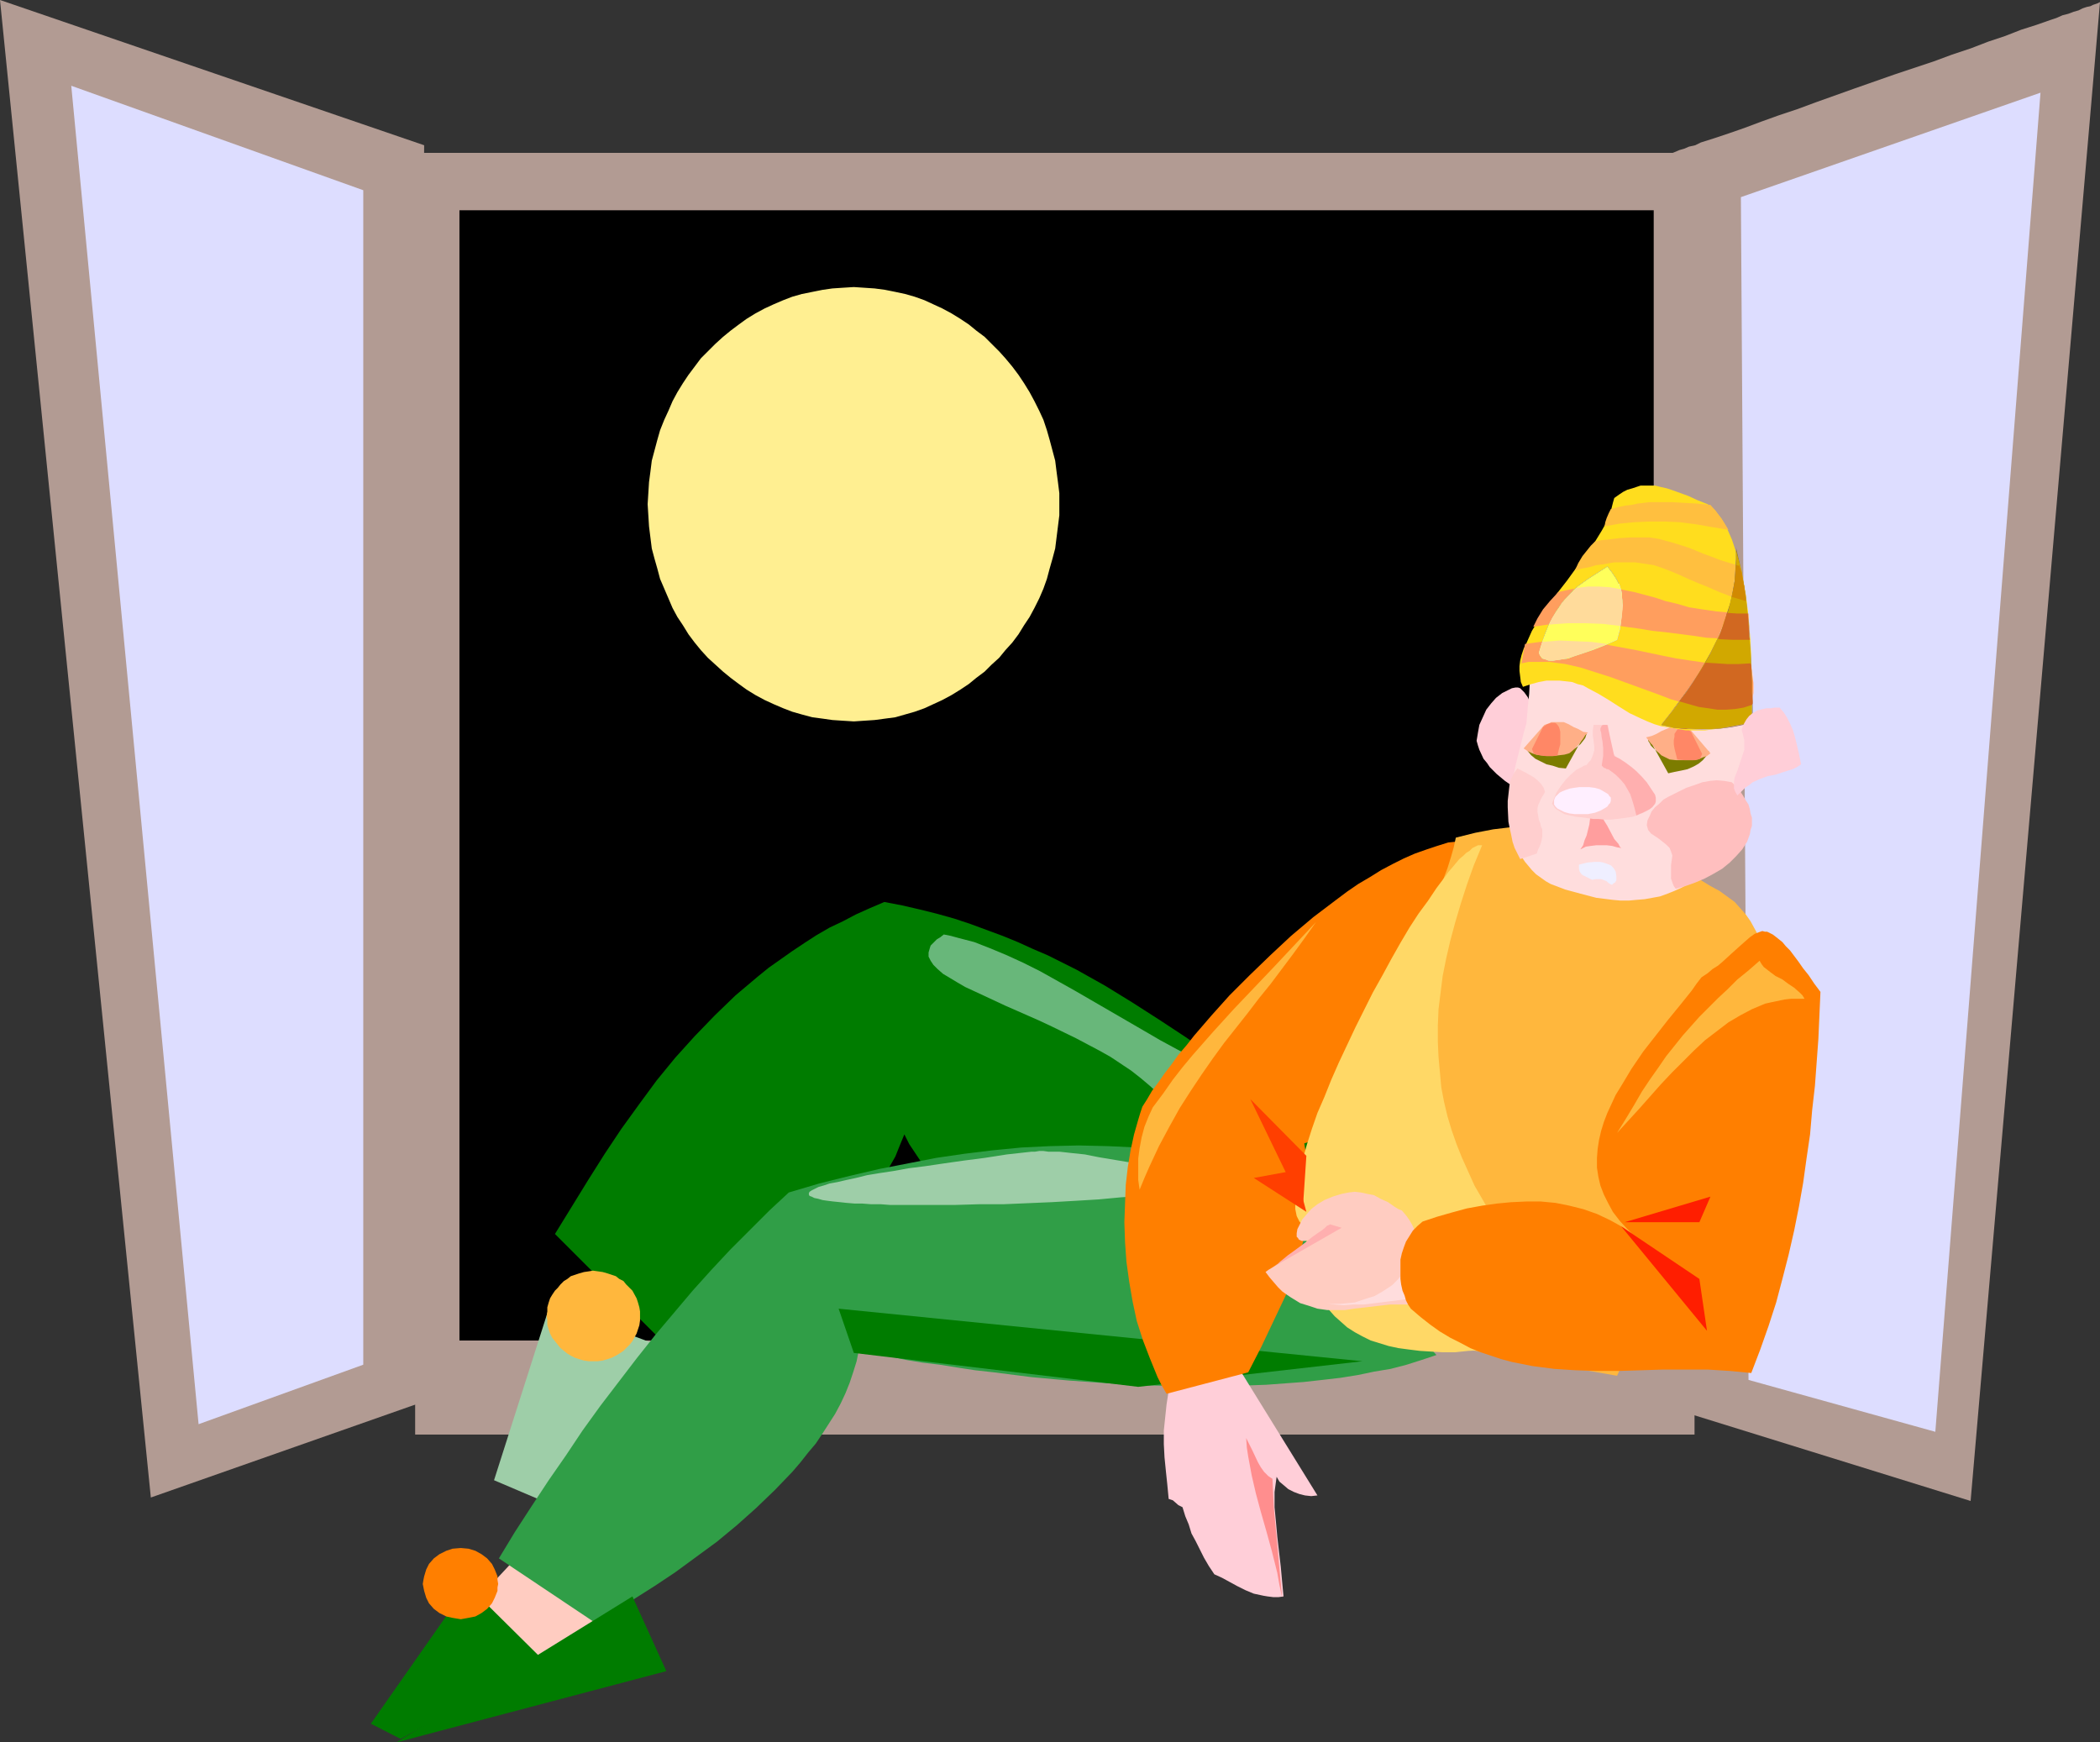 <?xml version="1.0" encoding="UTF-8" standalone="no"?>
<svg
   version="1.0"
   width="129.766mm"
   height="107.677mm"
   id="svg73"
   sodipodi:docname="Man in Window.wmf"
   xmlns:inkscape="http://www.inkscape.org/namespaces/inkscape"
   xmlns:sodipodi="http://sodipodi.sourceforge.net/DTD/sodipodi-0.dtd"
   xmlns="http://www.w3.org/2000/svg"
   xmlns:svg="http://www.w3.org/2000/svg">
  <rect width="100%" height="100%" fill="#333333" stroke="none"/>
  <sodipodi:namedview
     id="namedview73"
     pagecolor="#ffffff"
     bordercolor="#000000"
     borderopacity="0.25"
     inkscape:showpageshadow="2"
     inkscape:pageopacity="0.0"
     inkscape:pagecheckerboard="0"
     inkscape:deskcolor="#d1d1d1"
     inkscape:document-units="mm" />
  <defs
     id="defs1">
    <pattern
       id="WMFhbasepattern"
       patternUnits="userSpaceOnUse"
       width="6"
       height="6"
       x="0"
       y="0" />
  </defs>
  <path
     style="fill:#b29b93;fill-opacity:1;fill-rule:evenodd;stroke:none"
     d="M 96.96,35.705 H 395.758 V 335.073 H 96.96 Z"
     id="path1" />
  <path
     style="fill:#000000;fill-opacity:1;fill-rule:evenodd;stroke:none"
     d="M 107.464,49.275 H 386.062 V 312.94 H 107.464 Z"
     id="path2" />
  <path
     style="fill:#000000;fill-opacity:1;fill-rule:evenodd;stroke:none"
     d="m 107.625,49.275 -0.162,0.162 h 278.598 l -0.162,-0.162 V 312.94 l 0.162,-0.162 H 107.464 l 0.162,0.162 V 49.275 l -0.323,-0.162 V 313.101 H 386.224 V 49.114 H 107.302 Z"
     id="path3" />
  <path
     style="fill:#b29b93;fill-opacity:1;fill-rule:evenodd;stroke:none"
     d="M 99.061,33.927 0,0 35.229,349.775 97.283,327.965 Z"
     id="path4" />
  <path
     style="fill:#b29b93;fill-opacity:1;fill-rule:evenodd;stroke:none"
     d="m 387.516,36.674 7.11,293.553 65.61,20.356 30.219,-350.098 v 0 l -0.323,0.162 -0.323,0.162 -0.485,0.162 -0.485,0.162 -0.646,0.323 -0.808,0.162 -0.97,0.323 -0.97,0.485 -1.131,0.323 -1.293,0.485 -1.293,0.323 -1.454,0.646 -1.454,0.485 -3.232,1.131 -3.555,1.131 -3.717,1.454 -3.878,1.292 -4.202,1.616 -4.363,1.454 -4.363,1.616 -9.211,3.07 -9.211,3.231 -9.05,3.231 -4.363,1.616 -4.363,1.454 -4.04,1.454 -3.878,1.454 -3.717,1.292 -3.394,1.131 -3.07,0.969 -1.293,0.646 -1.454,0.323 -1.131,0.485 -1.131,0.323 -1.131,0.485 -0.808,0.323 -0.97,0.162 -0.646,0.323 -0.646,0.162 z"
     id="path5" />
  <path
     style="fill:#ddddff;fill-opacity:1;fill-rule:evenodd;stroke:none"
     d="M 406.585,46.044 476.558,21.649 451.995,334.427 408.363,322.31 Z"
     id="path6" />
  <path
     style="fill:#007c00;fill-opacity:1;fill-rule:evenodd;stroke:none"
     d="m 318.19,309.386 -58.499,2.747 -3.07,-3.554 -3.07,-3.231 -3.232,-2.908 -3.232,-2.747 -3.232,-2.585 -3.232,-2.423 -6.464,-4.847 -3.232,-2.423 -3.232,-2.585 -3.07,-2.747 -2.909,-2.747 -2.909,-3.07 -2.747,-3.393 -1.131,-1.777 -1.293,-1.939 -1.293,-1.939 -1.131,-2.262 -1.131,2.747 -0.97,2.423 -1.293,2.262 -1.293,2.1 -1.293,2.1 -1.454,1.939 -1.454,1.777 -1.454,1.616 -1.616,1.616 -1.778,1.616 -3.394,2.747 -3.717,2.423 -3.878,2.423 -7.757,4.524 -4.04,2.262 -4.04,2.423 -4.04,2.585 -3.878,2.747 -1.939,1.454 -1.778,1.616 -1.939,1.777 -1.778,1.777 -25.694,-25.688 3.878,-6.301 3.878,-6.301 3.878,-6.139 3.878,-5.816 4.202,-5.816 4.04,-5.493 4.363,-5.331 4.525,-5.008 4.686,-4.847 4.848,-4.685 5.171,-4.362 2.586,-2.1 2.747,-1.939 2.747,-1.939 2.909,-1.939 2.747,-1.777 3.07,-1.777 3.07,-1.454 3.07,-1.616 3.232,-1.454 3.394,-1.454 4.202,0.808 4.202,0.969 3.878,0.969 4.04,1.131 3.878,1.292 7.434,2.747 3.555,1.454 3.555,1.616 3.394,1.454 6.787,3.393 6.626,3.716 6.302,3.877 6.302,4.039 6.141,4.039 12.12,8.401 12.282,8.563 6.302,4.039 6.302,4.201 z"
     id="path7" />
  <path
     style="fill:#9ecea8;fill-opacity:1;fill-rule:evenodd;stroke:none"
     d="m 156.429,315.202 -13.898,-5.17 -14.059,-5.331 -13.09,41.036 29.573,12.602 z"
     id="path8" />
  <path
     style="fill:#ffccc1;fill-opacity:1;fill-rule:evenodd;stroke:none"
     d="m 96.313,389.842 29.088,4.362 14.059,-12.925 11.474,-19.226 -22.786,-6.301 z"
     id="path9" />
  <path
     style="fill:#309e47;fill-opacity:1;fill-rule:evenodd;stroke:none"
     d="m 335.481,316.494 -3.394,1.131 -3.555,1.131 -3.717,0.969 -3.878,0.646 -3.878,0.808 -4.04,0.646 -4.202,0.485 -4.363,0.485 -4.363,0.323 -4.363,0.323 -4.525,0.162 -4.363,0.162 h -9.211 l -9.211,-0.162 -9.373,-0.485 -9.211,-0.646 -8.888,-0.808 -8.888,-1.131 -4.363,-0.485 -4.202,-0.646 -4.04,-0.646 -4.04,-0.485 -3.878,-0.646 -3.878,-0.808 -3.555,-0.646 -3.555,-0.646 -0.485,2.423 -0.808,2.585 -0.808,2.423 -0.97,2.423 -1.131,2.423 -1.293,2.423 -1.454,2.262 -1.454,2.262 -1.616,2.423 -1.778,2.1 -1.778,2.262 -1.939,2.262 -4.04,4.201 -4.363,4.201 -4.525,4.039 -4.686,3.877 -4.848,3.554 -4.848,3.554 -4.848,3.231 -4.848,3.07 -4.525,2.908 -4.525,2.585 -22.462,-15.025 3.717,-6.139 3.878,-5.978 4.04,-6.139 4.04,-5.816 3.878,-5.816 4.202,-5.816 4.202,-5.493 4.202,-5.493 4.363,-5.493 4.363,-5.17 4.363,-5.17 4.363,-4.847 4.525,-4.847 4.525,-4.524 4.525,-4.524 4.525,-4.201 7.11,-2.1 7.11,-1.777 6.949,-1.616 6.626,-1.292 6.626,-1.292 6.626,-0.969 6.626,-0.808 6.626,-0.646 6.626,-0.323 6.787,-0.162 6.787,0.162 6.949,0.323 7.11,0.485 7.272,0.808 7.434,0.969 7.757,1.292 z"
     id="path10" />
  <path
     style="fill:#007c00;fill-opacity:1;fill-rule:evenodd;stroke:none"
     d="m 195.859,305.67 3.555,10.34 66.418,7.916 52.358,-5.978 z"
     id="path11" />
  <path
     style="fill:#9ecea8;fill-opacity:1;fill-rule:evenodd;stroke:none"
     d="m 281.992,277.235 -0.485,-0.323 -0.485,-0.323 -0.485,-0.323 -0.97,-0.485 -0.808,-0.323 -0.97,-0.323 -2.424,-0.808 -2.586,-0.808 -3.07,-0.808 -3.07,-0.646 -3.232,-0.646 -6.787,-1.131 -3.232,-0.646 -3.07,-0.323 -2.909,-0.323 h -1.293 -1.293 l -1.131,-0.162 h -0.97 l -0.97,0.162 h -0.808 l -2.909,0.323 -2.909,0.323 -5.171,0.808 -5.01,0.646 -4.525,0.646 -4.363,0.646 -3.878,0.485 -3.555,0.646 -3.232,0.485 -2.909,0.485 -2.586,0.646 -2.262,0.485 -2.101,0.485 -1.778,0.323 -1.454,0.485 -1.131,0.323 -0.97,0.485 -0.646,0.323 -0.485,0.323 -0.162,0.323 v 0.323 l 0.162,0.323 0.485,0.162 0.646,0.323 0.808,0.162 1.131,0.323 1.131,0.162 1.293,0.162 1.616,0.162 1.454,0.162 1.939,0.162 h 1.778 l 2.101,0.162 h 2.262 l 2.101,0.162 h 4.848 10.504 l 5.494,-0.162 h 5.656 l 11.312,-0.485 5.656,-0.323 5.333,-0.323 5.171,-0.485 4.848,-0.323 2.424,-0.323 2.262,-0.162 2.101,-0.162 1.939,-0.323 1.778,-0.162 1.778,-0.323 1.616,-0.323 z"
     id="path12" />
  <path
     style="fill:#68b77a;fill-opacity:1;fill-rule:evenodd;stroke:none"
     d="m 220.422,218.266 -0.808,0.646 -0.808,0.485 -0.485,0.485 -0.485,0.485 -0.485,0.485 -0.162,0.485 -0.323,1.131 v 0.969 l 0.485,0.969 0.646,0.969 0.97,0.969 1.293,1.131 1.616,0.969 1.616,0.969 1.939,1.131 2.101,0.969 2.424,1.131 2.424,1.131 2.424,1.131 2.586,1.131 5.494,2.423 2.747,1.292 5.656,2.747 5.494,2.908 2.586,1.454 2.424,1.616 2.424,1.616 2.262,1.777 2.101,1.777 1.939,1.777 1.616,1.939 1.454,2.1 8.726,-10.663 -3.717,-1.777 -3.717,-1.939 -3.878,-2.1 -3.878,-2.262 -8.08,-4.685 -8.08,-4.685 -4.04,-2.262 -4.04,-2.262 -3.878,-1.939 -3.878,-1.777 -3.878,-1.616 -3.717,-1.454 -3.717,-0.969 -1.778,-0.485 z"
     id="path13" />
  <path
     style="fill:#ffced8;fill-opacity:1;fill-rule:evenodd;stroke:none"
     d="m 272.942,324.895 -0.485,3.07 -0.323,3.07 -0.323,3.07 v 3.231 l 0.162,3.07 0.323,3.231 0.323,3.07 0.323,3.393 0.97,0.323 1.293,1.131 0.97,0.485 0.646,2.1 0.808,1.939 0.646,2.1 0.97,1.777 0.97,1.939 0.97,1.939 1.131,1.939 1.293,1.939 1.778,0.808 3.555,1.939 1.939,0.969 1.939,0.808 2.262,0.485 0.97,0.162 1.293,0.162 h 1.293 l 1.131,-0.162 -0.323,-3.393 -0.323,-3.554 -0.808,-6.947 -0.323,-3.554 -0.323,-3.393 v -3.554 l 0.485,-3.554 0.646,1.131 0.97,0.808 1.131,0.969 1.293,0.646 1.293,0.485 1.293,0.323 1.454,0.162 1.454,-0.162 -17.776,-28.758 z"
     id="path14" />
  <path
     style="fill:#ff7f00;fill-opacity:1;fill-rule:evenodd;stroke:none"
     d="m 338.228,196.779 -2.586,0.808 -2.424,0.808 -2.747,0.969 -2.586,1.131 -2.586,1.292 -2.747,1.454 -2.586,1.616 -2.747,1.616 -2.586,1.777 -2.586,1.939 -5.333,4.039 -5.171,4.362 -4.848,4.524 -4.848,4.685 -4.686,4.685 -4.202,4.685 -4.04,4.685 -1.778,2.262 -1.939,2.262 -1.616,2.262 -1.616,2.1 -1.454,2.1 -1.454,1.939 -1.131,1.939 -1.131,1.777 -0.485,1.454 -0.485,1.616 -0.97,3.393 -0.808,3.716 -0.646,3.877 -0.485,4.201 -0.162,4.362 -0.162,4.362 0.162,4.685 0.323,4.524 0.646,4.685 0.808,4.685 0.97,4.524 1.454,4.524 1.616,4.201 1.778,4.362 0.97,1.939 1.131,1.939 19.069,-5.008 3.07,-5.978 2.909,-6.139 2.909,-6.139 1.131,-3.07 1.131,-3.231 0.97,-3.231 0.808,-3.231 0.646,-3.554 0.485,-3.554 0.162,-3.554 -0.162,-3.716 -0.323,-4.039 -0.646,-4.039 1.454,-0.485 1.454,-0.485 1.131,-0.646 1.293,-0.808 1.131,-0.808 0.97,-0.808 1.939,-1.939 1.616,-2.262 1.454,-2.585 1.293,-2.585 1.131,-2.747 1.131,-2.908 1.939,-5.978 0.97,-2.908 1.939,-5.978 1.131,-2.908 1.293,-2.747 1.939,-2.747 1.939,-2.747 4.363,-5.655 1.939,-2.908 2.101,-2.585 1.778,-2.747 1.616,-2.423 0.646,-1.131 0.485,-0.969 0.485,-1.131 0.323,-0.969 0.323,-0.808 0.162,-0.808 v -0.808 l -0.162,-0.646 -0.323,-0.646 -0.485,-0.323 -0.646,-0.485 -0.808,-0.162 -1.131,-0.162 -1.131,-0.162 -1.454,0.162 z"
     id="path15" />
  <path
     style="fill:#ffb73d;fill-opacity:1;fill-rule:evenodd;stroke:none"
     d="m 340.006,195.648 4.525,-1.131 4.202,-0.808 4.04,-0.485 4.04,-0.323 3.717,-0.162 3.555,0.162 3.555,0.485 3.555,0.646 3.394,0.969 3.394,0.969 3.394,1.454 3.394,1.454 3.555,1.616 3.717,2.1 3.717,2.1 3.717,2.262 2.101,1.131 1.778,1.292 1.778,1.292 1.293,1.454 1.293,1.454 1.131,1.616 0.97,1.777 0.97,1.777 0.646,2.1 0.646,2.262 0.646,2.423 0.485,2.585 0.485,2.908 0.485,3.07 0.485,3.231 0.646,3.716 -37.653,80.295 -54.298,-9.532 -18.261,-30.535 -0.485,-1.939 -0.162,-2.1 V 275.135 l 0.162,-2.262 0.485,-2.423 0.485,-2.423 0.808,-2.423 0.97,-2.585 0.97,-2.747 1.293,-2.747 1.293,-2.747 1.454,-2.908 3.07,-5.816 3.232,-5.978 6.787,-12.117 3.232,-5.816 3.232,-5.816 1.454,-2.908 1.293,-2.747 1.293,-2.747 1.131,-2.585 0.97,-2.585 0.808,-2.585 0.646,-2.262 z"
     id="path16" />
  <path
     style="fill:#ffd866;fill-opacity:1;fill-rule:evenodd;stroke:none"
     d="m 346.147,197.425 -1.939,4.685 -1.616,4.524 -1.454,4.524 -1.293,4.362 -1.131,4.201 -0.97,4.201 -0.808,4.039 -0.485,3.877 -0.485,3.877 -0.162,3.877 v 3.716 l 0.162,3.554 0.323,3.554 0.323,3.554 0.646,3.393 0.808,3.393 0.97,3.231 1.131,3.231 1.293,3.231 1.454,3.231 1.454,3.231 1.778,3.07 1.778,3.07 2.101,3.231 2.101,3.07 2.262,3.07 2.424,3.07 2.424,3.07 2.747,3.07 2.747,3.07 2.909,3.07 3.07,3.07 -3.878,0.969 -3.717,0.808 -3.555,0.646 -3.555,0.646 -3.555,0.646 -3.232,0.485 -3.232,0.323 -3.07,0.162 -3.07,0.323 h -2.909 l -2.747,-0.162 -2.586,-0.162 -2.586,-0.323 -2.424,-0.323 -2.262,-0.485 -2.101,-0.646 -2.101,-0.646 -1.939,-0.969 -1.778,-0.969 -1.778,-1.131 -1.454,-1.292 -1.454,-1.292 -1.293,-1.454 -1.131,-1.616 -0.97,-1.777 -0.97,-1.939 -0.646,-1.939 -0.646,-2.262 -0.485,-2.262 -0.323,-2.423 -0.162,-2.585 v -2.747 l -0.646,-0.323 -0.485,-0.323 -0.485,-0.485 -0.646,-1.292 -0.162,-0.808 -0.162,-0.808 v -0.969 -1.131 -1.131 l 0.162,-1.292 0.162,-1.292 0.646,-2.908 0.808,-3.07 0.97,-3.393 1.131,-3.554 1.293,-3.716 1.616,-3.716 1.616,-4.039 1.778,-4.039 3.878,-8.24 4.04,-8.078 2.262,-4.039 2.101,-3.877 2.101,-3.716 2.101,-3.554 2.101,-3.231 2.262,-3.07 1.939,-2.908 1.939,-2.585 0.808,-1.131 0.97,-1.131 0.808,-0.969 0.808,-0.969 0.97,-0.808 0.646,-0.646 0.808,-0.485 0.646,-0.646 0.646,-0.323 0.646,-0.323 h 0.485 z"
     id="path17" />
  <path
     style="fill:#ffced8;fill-opacity:1;fill-rule:evenodd;stroke:none"
     d="m 359.56,168.344 -0.323,-0.485 -0.485,-0.646 -0.646,-1.454 -1.293,-2.908 -0.808,-1.131 -0.485,-0.485 -0.485,-0.485 -0.485,-0.162 h -0.646 l -0.808,0.162 -0.646,0.323 -1.616,0.808 -1.454,1.131 -1.131,1.292 -1.131,1.454 -0.808,1.777 -0.808,1.777 -0.323,1.777 -0.323,1.939 0.323,1.131 0.323,0.969 0.97,2.1 0.808,0.969 0.646,0.969 1.616,1.616 1.939,1.616 2.101,1.454 4.202,2.585 v 0 z"
     id="path18" />
  <path
     style="fill:#ffdddd;fill-opacity:1;fill-rule:evenodd;stroke:none"
     d="m 356.489,168.991 -0.646,2.262 -0.646,2.585 -1.293,5.17 -0.485,2.585 -0.323,2.747 -0.162,2.585 -0.162,2.585 0.323,2.585 0.323,2.585 0.646,2.262 0.97,2.262 0.485,1.131 0.646,0.969 0.808,0.969 0.808,0.969 0.97,0.969 1.131,0.808 1.131,0.808 1.131,0.646 3.394,1.292 3.555,0.969 3.717,0.969 3.878,0.485 1.778,0.162 h 1.939 l 1.778,-0.162 1.939,-0.162 1.778,-0.323 1.778,-0.323 1.778,-0.646 1.616,-0.646 1.778,-0.808 1.616,-0.969 1.616,-1.131 1.454,-1.292 1.293,-1.454 1.454,-1.616 1.131,-1.777 1.131,-1.939 1.131,-2.262 0.97,-2.262 0.808,-2.747 0.646,-2.747 0.646,-3.07 0.323,-3.231 0.323,-3.554 0.323,-3.554 0.646,-3.393 0.485,-3.231 0.485,-3.231 0.323,-3.07 -0.162,-1.454 v -1.616 l -0.323,-1.616 -0.485,-1.454 -0.485,-1.616 -0.646,-1.616 -0.97,-1.454 -0.97,-1.616 -1.293,-1.454 -1.293,-1.454 -1.293,-1.292 -1.454,-1.131 -1.293,-1.131 -1.454,-0.969 -1.454,-0.808 -1.616,-0.808 -1.454,-0.646 -1.616,-0.646 -3.07,-0.969 -3.232,-0.485 -3.232,-0.323 h -3.07 l -3.07,0.323 -2.909,0.646 -2.747,0.808 -2.586,1.131 -2.262,1.131 -2.101,1.616 -0.97,0.808 -0.808,0.808 -0.808,1.616 -0.808,1.616 -0.646,1.616 -0.485,1.454 -0.485,1.616 -0.323,1.454 -0.323,3.07 -0.162,3.07 -0.162,3.07 -0.323,3.231 -0.162,1.939 z"
     id="path19" />
  <path
     style="fill:#ffbfbf;fill-opacity:1;fill-rule:evenodd;stroke:none"
     d="m 404.484,182.723 -1.778,-0.323 -1.778,-0.162 -1.616,0.162 -1.778,0.323 -1.778,0.646 -1.939,0.646 -1.939,0.969 -2.262,1.131 -1.131,0.646 -0.97,0.969 -0.97,0.808 -0.808,0.969 -0.485,1.131 -0.485,0.969 -0.162,1.131 0.323,1.131 0.646,0.808 0.97,0.646 0.97,0.646 0.808,0.646 0.808,0.646 0.808,0.808 0.323,0.808 0.323,0.969 -0.323,2.262 v 0.969 1.131 0.969 l 0.323,0.969 0.323,0.808 0.485,0.646 2.262,-0.646 2.262,-0.808 2.262,-0.969 2.101,-1.131 1.939,-1.131 1.778,-1.454 1.454,-1.454 1.454,-1.616 1.131,-1.777 0.646,-1.777 0.162,-0.969 0.323,-0.969 v -0.969 -0.969 l -0.323,-0.969 -0.162,-0.969 -0.323,-1.131 -0.646,-0.969 -0.646,-1.131 -0.646,-0.969 -0.97,-1.131 z"
     id="path20" />
  <path
     style="fill:#7c7c00;fill-opacity:1;fill-rule:evenodd;stroke:none"
     d="m 399.152,175.453 -1.293,0.646 -1.293,0.485 -0.97,0.323 -1.131,0.162 -0.97,0.162 h -0.97 -1.778 l -1.454,-0.485 -1.131,-0.485 -0.97,-0.646 -0.97,-0.808 -0.646,-0.646 -0.323,-0.646 -0.323,-0.485 v -0.323 -0.162 l 0.162,0.162 h 0.162 l 0.162,0.323 0.323,0.323 0.162,0.485 0.323,0.646 3.394,6.139 1.454,-0.323 1.616,-0.323 1.454,-0.323 1.454,-0.646 1.131,-0.646 0.97,-0.808 0.808,-0.969 z"
     id="path21" />
  <path
     style="fill:#ffaf87;fill-opacity:1;fill-rule:evenodd;stroke:none"
     d="m 399.475,175.938 -4.686,-5.493 -0.97,-0.485 -0.808,-0.162 -0.646,-0.162 h -0.808 l -1.293,0.162 -1.131,0.485 -1.131,0.485 -1.131,0.646 -1.131,0.485 -1.293,0.323 1.131,1.454 0.646,0.646 0.485,0.808 0.646,0.646 0.646,0.646 0.97,0.485 0.97,0.485 1.454,0.162 h 1.454 1.293 1.293 l 1.131,-0.162 1.131,-0.485 0.97,-0.323 z"
     id="path22" />
  <path
     style="fill:#ff8766;fill-opacity:1;fill-rule:evenodd;stroke:none"
     d="m 394.95,170.929 2.586,5.17 -0.485,1.131 -1.131,0.323 h -1.293 -1.293 l -1.616,-0.162 -0.323,-1.292 -0.323,-1.292 -0.162,-0.969 v -0.969 l 0.162,-0.808 v -0.646 l 0.323,-0.485 0.323,-0.485 0.323,-0.323 0.646,-0.323 0.485,0.162 h 0.485 l 0.485,0.323 z"
     id="path23" />
  <path
     style="fill:#7c7c00;fill-opacity:1;fill-rule:evenodd;stroke:none"
     d="m 356.328,174.484 1.293,0.485 1.131,0.485 1.131,0.323 1.131,0.323 h 0.97 l 0.97,0.162 1.616,-0.162 1.454,-0.323 1.293,-0.646 0.97,-0.646 0.808,-0.646 0.646,-0.808 0.485,-0.646 0.162,-0.485 0.162,-0.485 h -0.162 -0.162 l -0.162,0.162 -0.162,0.323 -0.162,0.323 -0.323,0.485 -0.323,0.646 -3.394,6.139 -1.616,-0.162 -1.454,-0.485 -1.454,-0.323 -1.293,-0.646 -1.293,-0.646 -0.97,-0.808 -0.808,-0.969 z"
     id="path24" />
  <path
     style="fill:#ffaf87;fill-opacity:1;fill-rule:evenodd;stroke:none"
     d="m 355.843,174.807 4.848,-5.493 0.97,-0.323 0.646,-0.323 h 0.808 0.808 1.293 l 1.131,0.485 1.131,0.646 1.131,0.485 1.131,0.646 1.131,0.162 -0.646,0.646 -0.485,0.808 -0.646,0.808 -0.485,0.646 -0.646,0.646 -0.646,0.646 -0.808,0.646 -1.131,0.323 -2.747,0.323 h -1.454 l -1.293,-0.162 -1.131,-0.162 -0.97,-0.323 -0.97,-0.485 z"
     id="path25" />
  <path
     style="fill:#ff8766;fill-opacity:1;fill-rule:evenodd;stroke:none"
     d="m 360.368,169.799 -2.586,5.17 0.485,1.131 1.293,0.323 1.293,0.162 h 2.101 l 0.808,-0.162 0.323,-1.454 0.323,-1.131 v -1.131 -0.969 -0.808 l -0.162,-0.646 -0.162,-0.485 -0.323,-0.485 -0.323,-0.323 -0.323,-0.162 h -0.485 -0.323 l -0.97,0.323 z"
     id="path26" />
  <path
     style="fill:#efefff;fill-opacity:1;fill-rule:evenodd;stroke:none"
     d="m 376.204,202.11 -0.808,-0.323 -0.97,-0.323 -0.808,-0.162 h -0.97 l -1.939,0.162 -1.939,0.485 v 0.969 l 0.162,0.646 0.323,0.485 0.323,0.323 0.97,0.485 0.646,0.323 0.646,0.323 0.808,-0.162 h 0.646 0.646 l 0.485,0.162 0.808,0.323 0.323,0.323 0.485,0.323 0.323,0.162 h 0.162 l 0.323,-0.323 0.323,-0.162 0.323,-0.485 v -0.646 -0.485 l -0.162,-0.969 -0.485,-0.808 z"
     id="path27" />
  <path
     style="fill:#ffcece;fill-opacity:1;fill-rule:evenodd;stroke:none"
     d="m 354.388,179.492 1.939,0.969 1.939,1.131 0.808,0.646 0.808,0.808 0.646,0.969 0.323,0.969 -0.485,0.808 -0.485,0.808 -0.323,0.808 -0.323,0.646 -0.162,0.808 v 0.808 l 0.162,0.808 0.162,0.969 0.323,0.808 0.162,0.808 0.323,0.646 v 0.646 0.969 l -0.162,0.969 -0.162,0.646 -0.323,0.808 -0.323,0.646 -0.323,0.969 -3.878,1.292 -0.646,-1.292 -0.646,-1.292 -0.485,-1.454 -0.323,-1.616 -0.323,-1.454 -0.323,-1.616 -0.162,-3.393 v -1.454 l 0.162,-1.454 0.162,-1.454 0.162,-1.292 0.323,-0.969 0.485,-0.969 0.485,-0.808 z"
     id="path28" />
  <path
     style="fill:#ff9e9e;fill-opacity:1;fill-rule:evenodd;stroke:none"
     d="m 371.195,188.862 0.646,0.485 0.808,0.162 h 0.646 0.485 l 0.485,-0.323 -0.162,0.162 v 0.162 0.323 l 0.162,0.485 0.162,0.646 0.162,0.646 0.808,1.292 1.616,3.07 0.97,1.131 0.323,0.646 0.323,0.323 -0.97,-0.162 -1.131,-0.323 -1.293,-0.162 h -1.131 -1.293 l -1.293,0.162 -1.131,0.162 -1.293,0.646 0.646,-0.969 0.323,-1.131 0.485,-1.131 0.323,-1.292 0.323,-1.292 0.162,-1.292 v -1.131 z"
     id="path29" />
  <path
     style="fill:#ffcece;fill-opacity:1;fill-rule:evenodd;stroke:none"
     d="m 372.164,169.314 -0.162,1.292 v 1.131 l 0.323,2.423 v 1.131 l -0.323,1.131 -0.485,1.131 -0.485,0.485 -0.485,0.646 -0.646,0.162 -0.485,0.323 -1.293,0.646 -1.293,1.131 -1.131,1.131 -1.131,1.454 -0.97,1.454 -0.646,1.454 -0.485,1.292 0.808,1.131 0.97,0.646 1.131,0.646 1.293,0.323 1.454,0.323 1.778,0.162 0.97,0.162 1.293,0.162 h 1.131 l 1.454,0.162 h 1.454 l 1.454,-0.162 1.293,-0.162 1.131,-0.162 1.131,-0.162 0.97,-0.323 0.808,-0.323 0.808,-0.323 0.646,-0.323 0.485,-0.323 0.808,-0.646 0.485,-0.808 v -0.646 l -0.323,-1.292 -0.646,-1.454 -0.808,-1.292 -0.97,-1.454 -1.131,-1.292 -1.131,-0.969 -1.293,-0.808 -1.293,-0.646 -0.646,-0.323 -0.323,-0.485 -0.808,-0.969 -0.485,-0.969 -0.323,-1.292 -0.162,-1.131 v -1.131 l -0.162,-1.131 -0.162,-1.131 z"
     id="path30" />
  <path
     style="fill:#ffdd1e;fill-opacity:1;fill-rule:evenodd;stroke:none"
     d="m 355.681,160.428 -0.485,-1.131 -0.162,-1.292 -0.162,-1.292 v -1.131 l 0.162,-1.292 0.323,-1.292 0.485,-1.454 0.646,-1.292 0.646,-1.454 0.646,-1.454 1.778,-2.908 2.101,-2.908 2.101,-3.07 2.262,-2.908 2.101,-2.908 2.262,-3.07 1.939,-2.747 1.778,-2.908 1.454,-2.585 0.485,-1.292 0.323,-1.292 0.323,-1.292 0.323,-1.131 1.131,-0.808 0.97,-0.646 0.97,-0.485 1.131,-0.323 0.97,-0.323 0.97,-0.323 h 1.131 0.97 1.293 l 1.293,0.323 1.454,0.323 1.454,0.485 1.778,0.646 1.778,0.646 2.101,0.969 2.424,0.969 0.808,0.646 0.97,0.808 0.646,0.969 0.808,0.969 0.646,1.131 0.646,1.131 1.131,2.585 0.97,2.908 0.97,3.07 0.646,3.393 0.646,3.393 0.485,3.716 0.323,3.554 0.323,3.877 0.162,3.877 0.162,7.593 v 3.716 3.554 l -3.07,0.646 -2.747,0.646 -2.747,0.323 -2.424,0.323 h -2.262 -2.101 l -2.101,-0.323 -1.778,-0.323 -1.939,-0.323 -1.616,-0.485 -1.616,-0.646 -1.454,-0.646 -2.747,-1.292 -2.586,-1.616 -2.262,-1.454 -2.424,-1.454 -2.424,-1.292 -1.131,-0.646 -1.293,-0.323 -1.293,-0.485 -1.454,-0.162 -1.454,-0.162 h -1.454 -1.616 l -1.778,0.323 -1.778,0.485 z"
     id="path31" />
  <path
     style="fill:#ffbf3f;fill-opacity:1;fill-rule:evenodd;stroke:none"
     d="m 372.488,126.501 -0.97,0.969 -0.646,0.808 -1.293,1.616 -0.97,1.616 -0.808,1.777 1.616,-0.485 1.778,-0.323 1.616,-0.485 1.454,-0.162 2.747,-0.485 h 2.424 2.424 l 2.262,0.323 2.101,0.323 1.939,0.646 2.101,0.808 1.939,0.808 2.101,0.969 2.262,0.969 2.424,0.969 2.586,1.131 2.909,1.131 3.232,0.969 v -0.969 l -0.162,-0.969 -0.323,-2.262 -0.485,-2.262 -0.323,-0.969 -0.162,-0.808 -2.262,-0.646 -2.101,-0.646 -2.101,-0.808 -1.778,-0.646 -3.555,-1.454 -3.555,-1.131 -1.778,-0.485 -1.778,-0.485 -2.101,-0.323 h -2.101 -2.424 l -2.424,0.162 -2.747,0.323 -1.616,0.162 z"
     id="path32" />
  <path
     style="fill:#ff9e5e;fill-opacity:1;fill-rule:evenodd;stroke:none"
     d="m 363.923,138.295 -1.939,2.1 -1.616,1.939 -1.293,2.1 -0.97,1.939 3.394,-0.485 3.232,-0.162 3.07,-0.162 h 3.07 l 3.07,0.162 3.07,0.323 5.979,0.808 2.909,0.485 3.07,0.323 6.302,0.808 3.232,0.485 3.232,0.162 3.394,0.323 h 3.555 l -0.162,-3.07 -0.162,-3.07 h -1.939 l -1.939,-0.162 -3.555,-0.323 -3.394,-0.485 -3.07,-0.485 -2.747,-0.808 -2.747,-0.646 -2.424,-0.808 -2.424,-0.646 -2.424,-0.646 -2.424,-0.485 -2.262,-0.485 -2.424,-0.162 -2.424,-0.162 -2.586,0.162 -2.747,0.485 -1.454,0.323 z"
     id="path33" />
  <path
     style="fill:#ffbf3f;fill-opacity:1;fill-rule:evenodd;stroke:none"
     d="m 376.204,118.907 -0.485,0.969 -0.485,1.131 -0.323,0.969 -0.162,0.969 3.555,-0.646 3.394,-0.323 3.555,-0.162 h 3.555 l 3.555,0.162 3.717,0.485 3.717,0.646 3.878,0.646 -0.97,-1.616 -0.97,-1.454 -1.131,-1.454 -1.131,-1.292 -1.616,-0.162 -1.616,-0.162 -2.909,-0.162 -2.747,-0.162 h -2.586 -2.747 l -2.747,0.323 -1.454,0.323 -1.454,0.162 -1.616,0.323 z"
     id="path34" />
  <path
     style="fill:#ff9e5e;fill-opacity:1;fill-rule:evenodd;stroke:none"
     d="m 356.166,150.411 3.555,-0.485 3.555,-0.323 h 3.232 l 3.232,0.162 3.232,0.323 3.07,0.646 6.141,1.131 6.141,1.292 3.232,0.646 3.232,0.485 3.394,0.485 3.394,0.323 h 3.555 l 3.717,-0.162 0.323,2.1 0.323,2.423 v 2.423 l -0.162,1.292 -0.162,1.454 -1.454,0.485 -1.293,0.323 -1.454,0.162 -1.616,0.162 h -1.454 l -1.616,-0.162 -1.616,-0.162 -1.616,-0.323 -3.394,-0.808 -3.394,-0.969 -3.394,-1.292 -3.555,-1.292 -7.11,-2.585 -3.555,-1.131 -3.555,-1.131 -3.555,-0.808 -3.555,-0.485 h -1.616 -1.778 -1.616 l -1.616,0.323 z"
     id="path35" />
  <path
     style="fill:#ffffff;fill-opacity:1;fill-rule:evenodd;stroke:none"
     d="m 375.396,132.317 -2.262,1.454 -2.262,1.454 -2.262,1.616 -1.131,0.969 -0.97,1.131 -1.131,1.131 -0.97,1.292 -0.97,1.454 -0.808,1.454 -0.97,1.777 -0.808,1.939 -0.646,2.1 -0.808,2.423 0.323,0.646 0.485,0.646 0.646,0.162 0.808,0.323 h 0.97 l 1.131,-0.162 1.131,-0.162 1.293,-0.162 1.293,-0.485 1.454,-0.485 2.909,-0.969 2.909,-1.131 2.909,-1.292 0.485,-1.777 0.323,-1.616 0.162,-1.616 0.162,-1.454 v -1.131 l 0.162,-1.292 -0.162,-0.969 v -0.969 l -0.485,-1.777 -0.808,-1.616 -0.97,-1.454 z"
     id="path36" />
  <path
     style="fill:#efd8d1;fill-opacity:1;fill-rule:evenodd;stroke:none"
     d="m 375.396,132.317 -2.262,1.454 -2.262,1.454 -2.262,1.616 -1.131,0.969 -0.97,1.131 -1.131,1.131 -0.97,1.292 -0.97,1.454 -0.808,1.454 -0.97,1.777 -0.808,1.939 -0.646,2.1 -0.808,2.423 0.323,0.646 0.485,0.646 0.646,0.162 0.808,0.323 h 0.97 l 1.131,-0.162 1.131,-0.162 1.293,-0.162 1.293,-0.485 1.454,-0.485 2.909,-0.969 2.909,-1.131 2.909,-1.292 0.485,-1.777 0.323,-1.616 0.162,-1.616 0.162,-1.454 v -1.131 l 0.162,-1.292 -0.162,-0.969 v -0.969 l -0.485,-1.777 -0.808,-1.616 -0.97,-1.454 z"
     id="path37" />
  <path
     style="fill:#3d3d3d;fill-opacity:1;fill-rule:evenodd;stroke:none"
     d="m 375.396,132.317 -2.262,1.454 -2.262,1.454 -2.262,1.616 -1.131,0.969 -0.97,1.131 -1.131,1.131 -0.97,1.292 -0.97,1.454 -0.808,1.454 -0.97,1.777 -0.808,1.939 -0.646,2.1 -0.808,2.423 0.323,0.646 0.485,0.646 0.646,0.162 0.808,0.323 h 0.97 l 1.131,-0.162 1.131,-0.162 1.293,-0.162 1.293,-0.485 1.454,-0.485 2.909,-0.969 2.909,-1.131 2.909,-1.292 0.485,-1.777 0.323,-1.616 0.162,-1.616 0.162,-1.454 v -1.131 l 0.162,-1.292 -0.162,-0.969 v -0.969 l -0.485,-1.777 -0.808,-1.616 -0.97,-1.454 z"
     id="path38" />
  <path
     style="fill:#ffffff;fill-opacity:1;fill-rule:evenodd;stroke:none"
     d="m 378.144,136.356 -1.778,0.162 -1.778,0.323 -1.778,0.323 -1.616,0.485 -1.616,0.485 -1.454,0.646 -1.454,0.808 -1.293,0.808 -0.97,1.131 -0.808,1.131 -0.808,1.292 -0.808,1.454 -0.646,1.616 -0.646,1.616 -0.646,1.777 -0.646,2.1 0.323,0.646 0.485,0.646 0.646,0.162 0.808,0.323 h 0.97 l 1.131,-0.162 1.131,-0.162 1.293,-0.162 1.293,-0.485 1.454,-0.485 2.909,-0.969 2.909,-1.131 2.909,-1.292 0.646,-2.423 0.323,-2.1 0.162,-1.777 0.162,-1.777 -0.162,-1.454 v -1.292 l -0.323,-1.292 z"
     id="path39" />
  <path
     style="fill:#ffff5b;fill-opacity:1;fill-rule:evenodd;stroke:none"
     d="m 375.396,132.317 -2.262,1.454 -2.262,1.454 -2.262,1.616 -1.131,0.969 -0.97,1.131 -1.131,1.131 -0.97,1.292 -0.97,1.454 -0.808,1.454 -0.97,1.777 -0.808,1.939 -0.646,2.1 -0.808,2.423 0.323,0.646 0.485,0.646 0.646,0.162 0.808,0.323 h 0.97 l 1.131,-0.162 1.131,-0.162 1.293,-0.162 1.293,-0.485 1.454,-0.485 2.909,-0.969 2.909,-1.131 2.909,-1.292 0.485,-1.777 0.323,-1.616 0.162,-1.616 0.162,-1.454 v -1.131 l 0.162,-1.292 -0.162,-0.969 v -0.969 l -0.485,-1.777 -0.808,-1.616 -0.97,-1.454 z"
     id="path40" />
  <path
     style="fill:#ffdb9b;fill-opacity:1;fill-rule:evenodd;stroke:none"
     d="m 361.822,145.888 4.363,-0.323 h 4.04 l 4.202,0.162 4.04,0.485 0.162,-1.292 0.162,-1.292 0.162,-1.292 v -1.131 -0.969 l -0.162,-0.808 -0.162,-1.777 -2.586,-0.485 -2.586,-0.162 h -2.586 l -2.747,0.323 -1.778,1.777 -1.616,1.777 -0.646,1.131 -0.808,1.131 -0.808,1.292 z"
     id="path41" />
  <path
     style="fill:#ffdb9b;fill-opacity:1;fill-rule:evenodd;stroke:none"
     d="m 360.206,149.927 2.101,-0.162 1.939,-0.162 3.717,0.162 3.717,0.162 3.555,0.485 -5.333,2.1 -2.424,0.808 -2.424,0.646 -0.97,0.162 -1.131,0.162 h -0.808 l -0.808,-0.162 -0.646,-0.162 -0.485,-0.323 -0.485,-0.485 -0.323,-0.646 0.485,-1.292 z"
     id="path42" />
  <path
     style="fill:#d1c9c1;fill-opacity:1;fill-rule:evenodd;stroke:none"
     d="m 405.454,127.793 0.97,4.201 0.808,4.524 0.646,4.524 0.485,4.847 0.323,5.008 0.162,2.585 0.162,2.747 0.162,2.908 v 3.07 l 0.162,3.07 0.162,3.231 -2.909,0.808 -2.909,0.646 -2.909,0.323 -2.909,0.162 -2.909,-0.162 -2.586,-0.162 -2.424,-0.323 -0.97,-0.162 -0.97,-0.323 3.717,-4.685 3.394,-4.847 1.616,-2.423 1.454,-2.423 1.454,-2.585 1.293,-2.423 0.97,-2.585 1.131,-2.747 0.808,-2.585 0.646,-2.747 0.485,-2.747 0.323,-2.908 0.162,-2.908 z"
     id="path43" />
  <path
     style="fill:#826354;fill-opacity:1;fill-rule:evenodd;stroke:none"
     d="m 395.758,158.974 v 11.309 h -2.262 l -2.101,-0.323 -1.778,-0.323 -1.616,-0.323 4.04,-5.17 1.778,-2.585 z"
     id="path44" />
  <path
     style="fill:#826354;fill-opacity:1;fill-rule:evenodd;stroke:none"
     d="m 390.748,165.76 v 4.201 l 2.101,0.162 2.262,0.162 h 2.262 2.424 l 2.424,-0.162 2.424,-0.323 2.424,-0.485 2.424,-0.808 -0.162,-3.231 -0.162,-3.07 v -3.07 l -0.162,-2.908 -0.162,-2.747 -0.162,-2.585 -0.323,-5.008 -0.485,-4.847 -0.646,-4.524 -0.808,-4.524 -0.97,-4.201 v 2.747 l -0.162,2.585 -0.162,2.585 -0.485,2.585 -0.485,2.423 -0.808,2.423 -0.646,2.423 -0.97,2.423 -1.131,2.262 -1.131,2.262 -1.293,2.262 -1.293,2.262 -2.909,4.362 z"
     id="path45" />
  <path
     style="fill:#afa8c1;fill-opacity:1;fill-rule:evenodd;stroke:none"
     d="m 407.393,169.152 -0.323,-33.604 0.646,3.554 0.323,3.554 0.485,3.716 0.162,4.039 0.323,4.039 0.162,4.362 0.162,4.685 0.162,5.008 z"
     id="path46" />
  <path
     style="fill:#d1a8a0;fill-opacity:1;fill-rule:evenodd;stroke:none"
     d="m 408.524,168.829 0.485,-2.423 0.323,-2.262 -0.162,-4.524 v -2.1 l -0.162,-2.1 -0.485,-1.616 -0.808,-1.939 -0.97,-1.777 -1.131,-1.777 -1.293,-1.616 -1.454,-1.616 -1.293,3.231 -1.454,3.07 -1.616,3.231 -1.939,2.908 -1.939,2.908 -2.101,3.07 -2.262,2.908 -2.262,2.908 1.939,0.485 2.262,0.323 2.424,0.162 2.747,0.162 2.747,-0.162 2.909,-0.323 2.747,-0.485 z"
     id="path47" />
  <path
     style="fill:#d17a49;fill-opacity:1;fill-rule:evenodd;stroke:none"
     d="m 394.465,170.283 -1.131,-0.323 -1.131,-0.323 h -0.97 l -0.97,0.162 1.939,0.323 z"
     id="path48" />
  <path
     style="fill:#d15128;fill-opacity:1;fill-rule:evenodd;stroke:none"
     d="m 392.041,169.96 0.485,-0.162 h 0.485 l 0.485,0.162 0.646,0.323 -0.97,-0.162 z"
     id="path49" />
  <path
     style="fill:#d1a800;fill-opacity:1;fill-rule:evenodd;stroke:none"
     d="m 405.454,128.439 0.646,2.423 0.646,2.423 0.485,2.908 0.485,2.908 0.323,3.07 0.323,3.07 0.162,3.231 0.323,3.393 0.162,3.554 0.162,3.877 v 4.685 4.685 l -1.939,0.485 -1.939,0.323 -1.778,0.323 -1.616,0.323 -2.101,0.162 h -1.939 -1.939 l -3.555,-0.162 -1.616,-0.162 -1.454,-0.323 -1.293,-0.323 3.717,-4.685 3.394,-4.685 1.454,-2.423 1.454,-2.423 1.454,-2.423 1.131,-2.423 1.293,-2.585 0.808,-2.585 0.97,-2.585 0.646,-2.747 0.646,-2.747 0.323,-2.747 0.162,-2.908 z"
     id="path50" />
  <path
     style="fill:#d18902;fill-opacity:1;fill-rule:evenodd;stroke:none"
     d="m 404.484,139.425 1.616,0.485 1.616,0.485 v -0.808 l -0.162,-1.131 -0.162,-1.454 -0.323,-1.454 -0.323,-1.939 -0.323,-0.808 -0.162,-0.646 -0.808,-0.162 -0.162,1.777 -0.162,1.939 z"
     id="path51" />
  <path
     style="fill:#d16821;fill-opacity:1;fill-rule:evenodd;stroke:none"
     d="m 401.252,149.281 3.555,0.162 h 1.939 1.939 l -0.162,-0.646 v -0.808 l -0.323,-4.685 h -2.424 l -2.424,-0.162 -0.97,3.07 z"
     id="path52" />
  <path
     style="fill:#d16821;fill-opacity:1;fill-rule:evenodd;stroke:none"
     d="m 398.344,154.774 2.586,0.162 2.424,0.162 h 2.747 l 2.747,-0.162 0.162,0.485 0.162,4.039 v 2.262 l 0.162,2.1 v 0.485 l -0.162,0.323 -1.939,0.646 -1.939,0.323 -2.101,0.162 h -2.101 l -2.101,-0.323 -2.262,-0.323 -2.262,-0.646 -2.262,-0.646 1.616,-2.1 1.616,-2.423 z"
     id="path53" />
  <path
     style="fill:#ffced8;fill-opacity:1;fill-rule:evenodd;stroke:none"
     d="m 406.747,170.445 0.485,-1.292 0.646,-1.131 0.646,-0.808 0.808,-0.646 1.131,-0.646 0.646,-0.162 0.646,-0.162 0.808,-0.162 h 0.97 l 0.97,-0.162 h 1.131 l 0.97,1.131 0.808,1.292 0.646,1.292 0.646,1.454 0.485,1.616 0.485,1.939 0.485,2.1 0.485,2.423 -0.97,0.646 -0.97,0.485 -2.101,0.646 -1.939,0.646 -0.808,0.162 -0.97,0.162 -1.778,0.646 -1.778,0.808 -0.808,0.646 -0.97,0.646 -0.808,0.808 -0.97,0.969 -0.485,-0.808 -0.323,-0.808 v -0.808 -0.808 l 0.162,-0.969 0.323,-0.808 0.323,-0.808 0.323,-0.969 0.646,-1.939 0.323,-0.969 0.323,-0.969 v -1.131 -1.131 l -0.323,-1.292 z"
     id="path54" />
  <path
     style="fill:#ffefff;fill-opacity:1;fill-rule:evenodd;stroke:none"
     d="m 366.67,184.177 0.97,-0.162 1.131,-0.162 h 2.424 l 1.293,0.162 1.131,0.323 1.131,0.646 0.808,0.485 0.323,0.485 0.323,0.323 v 0.485 0.323 l -0.162,0.485 -0.323,0.323 -0.323,0.485 -0.485,0.323 -1.131,0.646 -1.293,0.485 -1.616,0.323 h -1.778 -1.293 l -1.293,-0.162 -1.131,-0.323 -0.97,-0.485 -0.646,-0.323 -0.485,-0.485 -0.323,-0.485 v -0.485 -0.485 l 0.162,-0.485 0.162,-0.323 0.485,-0.485 0.485,-0.485 0.646,-0.323 0.808,-0.323 z"
     id="path55" />
  <path
     style="fill:#ffafaf;fill-opacity:1;fill-rule:evenodd;stroke:none"
     d="m 375.396,169.314 h -0.485 -0.485 l -0.323,0.162 -0.162,0.323 -0.162,0.323 v 0.485 l 0.162,0.485 0.162,1.292 0.162,0.808 0.162,1.616 v 1.777 l -0.162,0.969 -0.162,1.131 v 0.162 l 0.162,0.162 0.323,0.323 0.485,0.162 0.162,0.162 h 0.323 l 0.485,0.323 0.646,0.485 0.646,0.485 0.646,0.646 0.646,0.646 0.808,0.969 0.646,1.131 0.646,1.131 0.485,1.454 0.485,1.616 0.485,1.939 0.646,-0.323 0.808,-0.323 1.616,-0.808 0.646,-0.485 0.646,-0.808 0.162,-0.485 v -0.485 -0.485 l -0.162,-0.646 -0.97,-1.454 -0.97,-1.454 -1.131,-1.292 -1.293,-1.292 -1.131,-0.969 -1.293,-0.969 -1.454,-0.969 -1.293,-0.646 z"
     id="path56" />
  <path
     style="fill:#ffccc1;fill-opacity:1;fill-rule:evenodd;stroke:none"
     d="m 332.572,290.806 -0.97,-0.969 -0.646,-1.292 -1.131,-2.423 -0.646,-1.131 -0.808,-1.131 -0.97,-1.131 -0.808,-0.323 -0.808,-0.485 -1.616,-1.131 -1.778,-0.808 -1.454,-0.808 -1.616,-0.323 -1.454,-0.323 -1.454,-0.162 -1.454,0.162 -1.616,0.323 -2.101,0.646 -1.939,0.808 -1.616,0.969 -1.454,1.131 -1.131,1.292 -0.97,1.131 -0.646,1.292 -0.485,0.969 -0.162,0.969 v 0.808 l 0.323,0.323 0.162,0.323 0.323,0.162 0.323,0.162 h 0.485 0.485 l 0.646,-0.162 0.646,-0.323 0.808,-0.323 0.808,-0.485 0.97,-0.485 0.97,-0.646 -0.646,0.323 -0.646,0.646 -0.808,0.485 -0.808,0.646 -1.939,1.454 -2.101,1.292 -2.101,1.454 -1.939,1.292 -1.778,1.131 -0.808,0.485 -0.646,0.485 0.97,1.292 0.97,1.131 0.97,1.131 0.97,0.969 1.131,0.808 0.97,0.646 2.101,1.292 2.101,0.646 1.939,0.646 2.262,0.323 h 2.101 2.101 l 2.101,-0.323 4.202,-0.485 4.202,-0.485 h 2.101 2.101 l 0.323,-1.939 0.485,-1.616 1.131,-3.393 1.131,-3.231 0.323,-1.777 z"
     id="path57" />
  <path
     style="fill:#007c00;fill-opacity:1;fill-rule:evenodd;stroke:none"
     d="m 109.241,370.293 17.614,17.448 -33.29,18.418 -6.949,-3.554 z"
     id="path58" />
  <path
     style="fill:#007c00;fill-opacity:1;fill-rule:evenodd;stroke:none"
     d="M 92.597,406.967 155.621,390.327 147.702,372.878 Z"
     id="path59" />
  <path
     style="fill:#ffb73d;fill-opacity:1;fill-rule:evenodd;stroke:none"
     d="m 307.363,215.358 -4.848,5.17 -4.848,5.17 -9.534,10.017 -4.848,5.331 -4.686,5.331 -2.424,2.908 -2.262,2.908 -2.262,3.231 -2.424,3.231 -0.97,2.1 -0.97,2.423 -0.646,2.423 -0.485,2.585 -0.323,2.423 v 2.585 2.423 l 0.323,2.262 1.131,-2.747 1.131,-2.585 2.262,-4.847 2.424,-4.524 2.424,-4.362 2.586,-4.039 2.586,-3.877 2.586,-3.716 2.586,-3.554 5.494,-6.947 2.586,-3.393 2.747,-3.393 5.333,-7.109 2.586,-3.554 z"
     id="path60" />
  <path
     style="fill:#ffdddd;fill-opacity:1;fill-rule:evenodd;stroke:none"
     d="m 331.118,290.968 -0.646,1.939 -0.97,1.777 -0.97,1.616 -1.131,1.454 -1.131,1.292 -1.131,1.131 -1.454,0.969 -1.293,0.808 -1.454,0.808 -1.616,0.485 -1.454,0.485 -1.454,0.485 -1.616,0.162 -1.778,0.162 h -1.616 l -1.454,-0.162 1.778,0.323 2.101,0.162 2.262,-0.162 h 2.424 l 5.171,-0.646 2.586,-0.323 2.586,-0.323 v -0.162 -0.323 l 0.162,-0.646 0.162,-0.808 0.162,-0.969 0.162,-0.969 0.646,-4.524 0.323,-1.131 0.162,-0.969 0.162,-0.646 v -0.646 l 0.162,-0.485 z"
     id="path61" />
  <path
     style="fill:#ffafaf;fill-opacity:1;fill-rule:evenodd;stroke:none"
     d="m 297.828,295.653 15.514,-8.886 -2.747,-0.808 -0.162,0.162 -0.485,0.162 -0.485,0.485 -0.808,0.646 -0.97,0.646 -1.131,0.808 -2.262,1.777 -2.424,1.777 -1.131,0.808 -0.97,0.808 -0.808,0.646 -0.485,0.485 -0.485,0.323 z"
     id="path62" />
  <path
     style="fill:#ff7f00;fill-opacity:1;fill-rule:evenodd;stroke:none"
     d="m 397.374,228.283 1.454,-0.969 1.131,-0.969 1.293,-0.808 1.131,-0.969 1.939,-1.777 1.616,-1.454 1.454,-1.292 1.293,-1.131 1.131,-0.808 1.293,-0.485 0.485,-0.162 0.646,0.162 h 0.485 l 0.646,0.323 0.646,0.323 0.646,0.485 0.808,0.646 0.808,0.646 0.808,0.969 0.97,0.969 0.97,1.292 0.97,1.292 1.131,1.616 1.293,1.616 1.293,1.939 1.454,1.939 -0.485,10.986 -0.808,10.986 -0.646,5.655 -0.485,5.655 -0.808,5.493 -0.808,5.816 -0.97,5.493 -1.131,5.655 -1.293,5.655 -1.454,5.655 -1.454,5.493 -1.778,5.493 -1.939,5.493 -2.101,5.493 -5.01,-0.485 -5.171,-0.323 h -5.333 -5.01 l -5.171,0.162 -5.171,0.162 h -5.171 l -5.01,-0.162 -5.01,-0.323 -5.01,-0.646 -2.424,-0.485 -2.424,-0.485 -2.424,-0.646 -2.424,-0.808 -2.424,-0.808 -2.424,-0.969 -2.424,-1.292 -2.262,-1.131 -2.424,-1.454 -2.262,-1.616 -2.262,-1.777 -2.262,-1.939 -0.646,-0.969 -0.485,-0.969 -0.323,-1.131 -0.485,-1.131 -0.323,-1.454 -0.162,-1.292 v -1.616 -1.454 -1.454 l 0.323,-1.454 0.485,-1.454 0.485,-1.292 0.808,-1.292 0.808,-1.292 1.131,-1.131 1.131,-0.969 3.394,-1.131 3.394,-0.969 3.555,-0.969 3.555,-0.646 3.394,-0.485 3.394,-0.323 3.555,-0.162 h 3.394 l 3.394,0.323 3.232,0.646 3.232,0.808 3.232,1.131 3.07,1.454 2.909,1.616 2.909,2.1 1.454,1.131 1.293,1.131 -2.424,-1.777 -2.101,-2.1 -1.778,-1.939 -1.616,-2.1 -1.131,-2.1 -0.97,-1.939 -0.808,-2.1 -0.485,-2.1 -0.323,-2.1 v -2.262 l 0.162,-2.1 0.323,-2.1 0.485,-2.1 0.646,-2.1 0.808,-2.1 0.97,-2.1 0.97,-2.1 1.293,-2.1 2.424,-4.039 2.747,-4.039 2.909,-3.716 2.909,-3.716 1.454,-1.777 1.454,-1.777 2.586,-3.231 1.131,-1.616 z"
     id="path63" />
  <path
     style="fill:#ff8e8e;fill-opacity:1;fill-rule:evenodd;stroke:none"
     d="m 291.041,335.881 0.162,2.262 0.323,2.1 0.808,4.362 0.97,4.201 1.131,4.201 0.646,2.262 0.646,2.262 1.293,4.685 0.646,2.585 0.646,2.585 0.485,2.747 0.646,3.07 -0.323,-3.554 -0.323,-3.393 -0.646,-7.109 -0.646,-6.947 -0.323,-6.785 -0.97,-0.646 -0.97,-0.969 -0.808,-1.131 -0.646,-1.131 -1.293,-2.747 z"
     id="path64" />
  <path
     style="fill:#ff3f00;fill-opacity:1;fill-rule:evenodd;stroke:none"
     d="m 292.011,256.717 13.09,13.248 -0.808,12.117 z"
     id="path65" />
  <path
     style="fill:#ff3f00;fill-opacity:1;fill-rule:evenodd;stroke:none"
     d="m 302.515,273.358 -9.696,1.777 12.282,7.916 z"
     id="path66" />
  <path
     style="fill:#ff1e00;fill-opacity:1;fill-rule:evenodd;stroke:none"
     d="m 378.628,286.444 18.261,12.278 1.778,12.117 z"
     id="path67" />
  <path
     style="fill:#ff1e00;fill-opacity:1;fill-rule:evenodd;stroke:none"
     d="m 379.436,285.475 h 17.453 l 2.586,-5.978 z"
     id="path68" />
  <path
     style="fill:#ffb73d;fill-opacity:1;fill-rule:evenodd;stroke:none"
     d="m 410.948,224.405 -2.586,2.262 -2.586,2.1 -2.262,2.262 -2.262,2.1 -4.363,4.362 -3.878,4.362 -1.939,2.423 -1.939,2.423 -1.778,2.585 -1.939,2.747 -1.939,2.908 -1.778,3.07 -1.939,3.231 -2.101,3.393 5.171,-5.655 5.01,-5.655 2.586,-2.747 2.586,-2.585 2.586,-2.585 2.586,-2.423 2.747,-2.1 2.747,-2.1 2.747,-1.616 2.747,-1.454 3.07,-1.292 1.454,-0.323 3.07,-0.646 1.454,-0.162 h 1.616 1.616 l -0.485,-0.808 -0.646,-0.646 -1.293,-1.131 -1.454,-0.969 -1.293,-0.969 -1.616,-0.808 -1.293,-0.969 -1.454,-1.131 -0.485,-0.646 z"
     id="path69" />
  <path
     style="fill:#ff7f00;fill-opacity:1;fill-rule:evenodd;stroke:none"
     d="m 107.625,361.569 1.778,0.162 1.616,0.485 1.454,0.808 1.293,0.969 1.131,1.292 0.646,1.292 0.646,1.616 v 0.808 l 0.162,0.969 -0.162,0.808 v 0.808 l -0.646,1.616 -0.646,1.292 -1.131,1.292 -1.293,0.969 -1.454,0.808 -1.616,0.323 -1.778,0.323 -1.939,-0.323 -1.454,-0.323 -1.616,-0.808 -1.293,-0.969 -1.131,-1.292 -0.646,-1.292 -0.485,-1.616 -0.162,-0.808 -0.162,-0.808 0.162,-0.969 0.162,-0.808 0.485,-1.616 0.646,-1.292 1.131,-1.292 1.293,-0.969 1.616,-0.808 1.454,-0.485 z"
     id="path70" />
  <path
     style="fill:#ffb73d;fill-opacity:1;fill-rule:evenodd;stroke:none"
     d="m 138.491,296.784 1.131,0.162 1.131,0.162 1.131,0.323 0.97,0.323 0.97,0.323 0.808,0.646 0.97,0.485 0.646,0.808 0.808,0.808 0.646,0.646 0.97,1.777 0.323,0.969 0.323,1.131 0.162,0.969 v 1.131 0.969 l -0.162,1.131 -0.323,0.969 -0.323,0.969 -0.97,1.777 -0.646,0.808 -0.808,0.808 -0.646,0.646 -0.97,0.646 -0.808,0.485 -0.97,0.485 -0.97,0.323 -1.131,0.323 -1.131,0.162 h -1.131 -0.97 l -1.131,-0.162 -1.131,-0.323 -0.97,-0.323 -0.97,-0.485 -0.808,-0.485 -0.808,-0.646 -0.808,-0.646 -0.646,-0.808 -0.646,-0.808 -0.646,-0.808 -0.485,-0.969 -0.323,-0.969 -0.323,-0.969 v -1.131 l -0.162,-0.969 0.162,-1.131 v -0.969 l 0.323,-1.131 0.323,-0.969 0.485,-0.808 0.646,-0.969 0.646,-0.646 0.646,-0.808 0.808,-0.808 0.808,-0.485 0.808,-0.646 0.97,-0.323 0.97,-0.323 1.131,-0.323 1.131,-0.162 z"
     id="path71" />
  <path
     style="fill:#ffef91;fill-opacity:1;fill-rule:evenodd;stroke:none"
     d="m 199.414,67.047 2.424,0.162 2.424,0.162 2.424,0.323 2.424,0.485 2.262,0.485 2.262,0.646 2.262,0.808 2.101,0.969 2.101,0.969 2.101,1.131 2.101,1.292 1.939,1.292 1.778,1.454 1.939,1.454 1.616,1.616 1.778,1.777 1.454,1.616 1.616,1.939 1.454,1.939 1.293,1.939 1.293,2.1 1.131,2.1 1.131,2.262 0.97,2.1 0.808,2.423 0.646,2.262 0.646,2.423 0.646,2.423 0.323,2.585 0.323,2.423 0.323,2.585 v 2.585 2.585 l -0.323,2.585 -0.323,2.585 -0.323,2.585 -0.646,2.423 -0.646,2.262 -0.646,2.423 -0.808,2.262 -0.97,2.262 -1.131,2.262 -1.131,2.1 -1.293,1.939 -1.293,2.1 -1.454,1.939 -1.616,1.777 -1.454,1.777 -1.778,1.616 -1.616,1.616 -1.939,1.454 -1.778,1.454 -1.939,1.292 -2.101,1.292 -2.101,1.131 -2.101,0.969 -2.101,0.969 -2.262,0.808 -2.262,0.646 -2.262,0.646 -2.424,0.323 -2.424,0.323 -2.424,0.162 -2.424,0.162 -2.586,-0.162 -2.424,-0.162 -2.262,-0.323 -2.424,-0.323 -2.424,-0.646 -2.262,-0.646 -2.101,-0.808 -2.262,-0.969 -2.101,-0.969 -2.101,-1.131 -2.101,-1.292 -1.778,-1.292 -1.939,-1.454 -1.778,-1.454 -1.778,-1.616 -1.778,-1.616 -1.616,-1.777 -1.454,-1.777 -1.454,-1.939 -1.293,-2.1 -1.293,-1.939 -1.131,-2.1 -0.97,-2.262 -0.97,-2.262 -0.97,-2.262 -0.646,-2.423 -0.646,-2.262 -0.646,-2.423 -0.323,-2.585 -0.323,-2.585 -0.162,-2.585 -0.162,-2.585 0.162,-2.585 0.162,-2.585 0.323,-2.423 0.323,-2.585 0.646,-2.423 0.646,-2.423 0.646,-2.262 0.97,-2.423 0.97,-2.1 0.97,-2.262 1.131,-2.1 1.293,-2.1 1.293,-1.939 1.454,-1.939 1.454,-1.939 1.616,-1.616 1.778,-1.777 1.778,-1.616 1.778,-1.454 1.939,-1.454 1.778,-1.292 2.101,-1.292 2.101,-1.131 2.101,-0.969 2.262,-0.969 2.101,-0.808 2.262,-0.646 2.424,-0.485 2.424,-0.485 2.262,-0.323 2.424,-0.162 z"
     id="path72" />
  <path
     style="fill:#ddddff;fill-opacity:1;fill-rule:evenodd;stroke:none"
     d="M 84.84,44.429 16.645,20.033 46.379,332.65 84.84,318.756 Z"
     id="path73" />
</svg>

